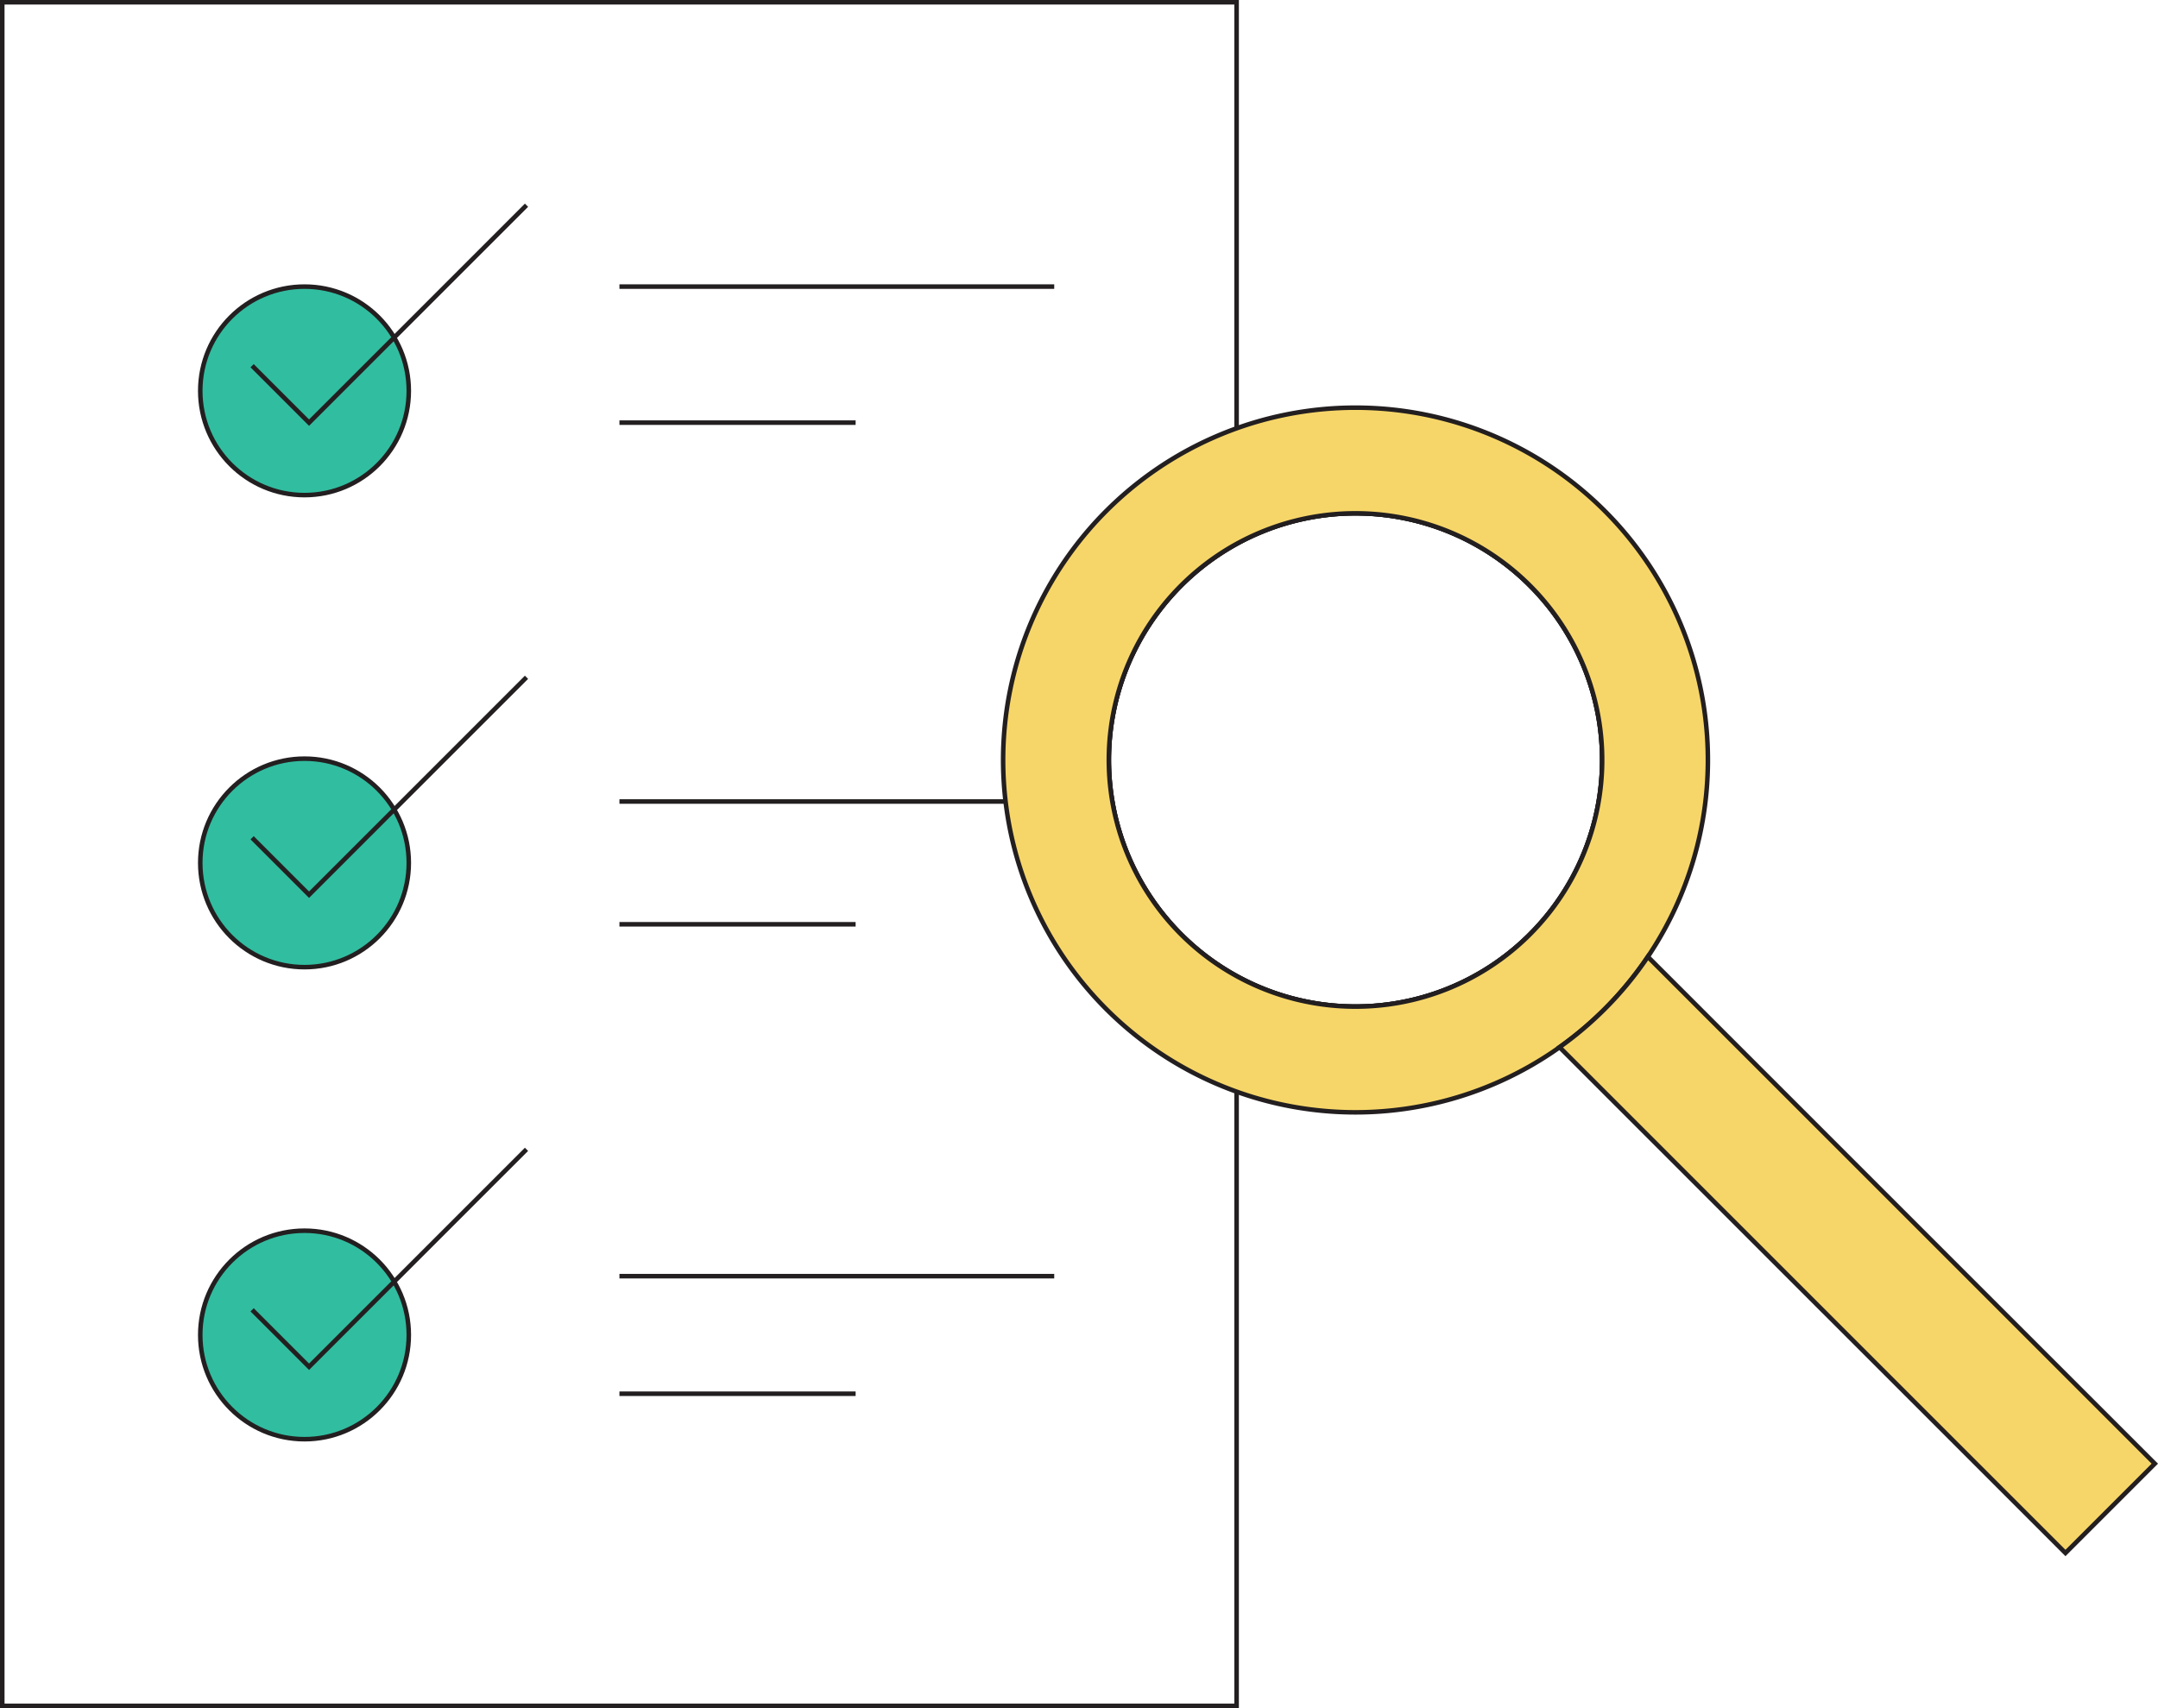 <svg xmlns="http://www.w3.org/2000/svg" width="475.832" height="376.695" viewBox="0 0 475.832 376.695">
  <g id="Group_194" data-name="Group 194" transform="translate(-348.427 -7913.45)">
    <path id="Path_187" data-name="Path 187" d="M621.095,8139.55v150.095H348.927v-375.7H621.095v103.128" transform="translate(0 0.001)" fill="none" stroke="#231f20" stroke-miterlimit="10" stroke-width="1"/>
    <circle id="Ellipse_30" data-name="Ellipse 30" cx="22.991" cy="22.991" r="22.991" transform="translate(392.583 7976.654)" fill="#31bda0" stroke="#231f20" stroke-miterlimit="10" stroke-width="1"/>
    <path id="Path_188" data-name="Path 188" d="M375.916,7971.271l12.553,12.553,47.947-47.946" transform="translate(28.102 22.832)" fill="none" stroke="#231f20" stroke-miterlimit="10" stroke-width="1"/>
    <circle id="Ellipse_31" data-name="Ellipse 31" cx="22.991" cy="22.991" r="22.991" transform="translate(392.583 8080.756)" fill="#31bda0" stroke="#231f20" stroke-miterlimit="10" stroke-width="1"/>
    <path id="Path_189" data-name="Path 189" d="M375.916,8022.271l12.553,12.554,47.947-47.947" transform="translate(28.102 75.935)" fill="none" stroke="#231f20" stroke-miterlimit="10" stroke-width="1"/>
    <circle id="Ellipse_32" data-name="Ellipse 32" cx="22.991" cy="22.991" r="22.991" transform="translate(392.583 8184.858)" fill="#31bda0" stroke="#231f20" stroke-miterlimit="10" stroke-width="1"/>
    <path id="Path_190" data-name="Path 190" d="M375.916,8073.271l12.553,12.553,47.947-47.947" transform="translate(28.102 129.038)" fill="none" stroke="#231f20" stroke-miterlimit="10" stroke-width="1"/>
    <path id="Path_191" data-name="Path 191" d="M561.317,7985.1a54.393,54.393,0,1,1-76.923-.015A54.38,54.38,0,0,1,561.317,7985.1Z" transform="translate(124.465 57.489)" fill="none" stroke="#231f20" stroke-miterlimit="10" stroke-width="1"/>
    <path id="Path_192" data-name="Path 192" d="M561.317,7985.1a54.393,54.393,0,1,1-76.923-.015A54.38,54.38,0,0,1,561.317,7985.1Z" transform="translate(124.465 57.489)" fill="none" stroke="#231f20" stroke-miterlimit="10" stroke-width="1"/>
    <line id="Line_46" data-name="Line 46" x2="95.869" transform="translate(485.011 7976.654)" fill="none" stroke="#231f20" stroke-miterlimit="10" stroke-width="1"/>
    <line id="Line_47" data-name="Line 47" x2="95.869" transform="translate(485.011 8090.208)" fill="none" stroke="#231f20" stroke-miterlimit="10" stroke-width="1"/>
    <line id="Line_48" data-name="Line 48" x2="95.869" transform="translate(485.011 8194.886)" fill="none" stroke="#231f20" stroke-miterlimit="10" stroke-width="1"/>
    <g id="Group_193" data-name="Group 193" transform="translate(569.62 8003.347)">
      <path id="Path_193" data-name="Path 193" d="M479.807,7980.5a77.7,77.7,0,1,0,109.877.014A77.7,77.7,0,0,0,479.807,7980.5Zm93.4,93.4a54.393,54.393,0,1,1,0-76.908A54.4,54.4,0,0,1,573.207,8073.895Z" transform="translate(-457.045 -7957.746)" fill="#f7d669" stroke="#231f20" stroke-miterlimit="10" stroke-width="1"/>
      <path id="Path_194" data-name="Path 194" d="M536.613,8017.074,648.4,8128.858l-19.7,19.7L517.148,8037.013a78.32,78.32,0,0,0,9.955-8.416A77.511,77.511,0,0,0,536.613,8017.074Z" transform="translate(-394.465 -7895.971)" fill="#f7d669" stroke="#231f20" stroke-miterlimit="10" stroke-width="1"/>
    </g>
    <line id="Line_49" data-name="Line 49" x2="52.078" transform="translate(485.011 8006.656)" fill="none" stroke="#231f20" stroke-miterlimit="10" stroke-width="1"/>
    <line id="Line_50" data-name="Line 50" x2="52.078" transform="translate(485.011 8117.286)" fill="none" stroke="#231f20" stroke-miterlimit="10" stroke-width="1"/>
    <line id="Line_51" data-name="Line 51" x2="52.078" transform="translate(485.011 8220.812)" fill="none" stroke="#231f20" stroke-miterlimit="10" stroke-width="1"/>
  </g>
</svg>
